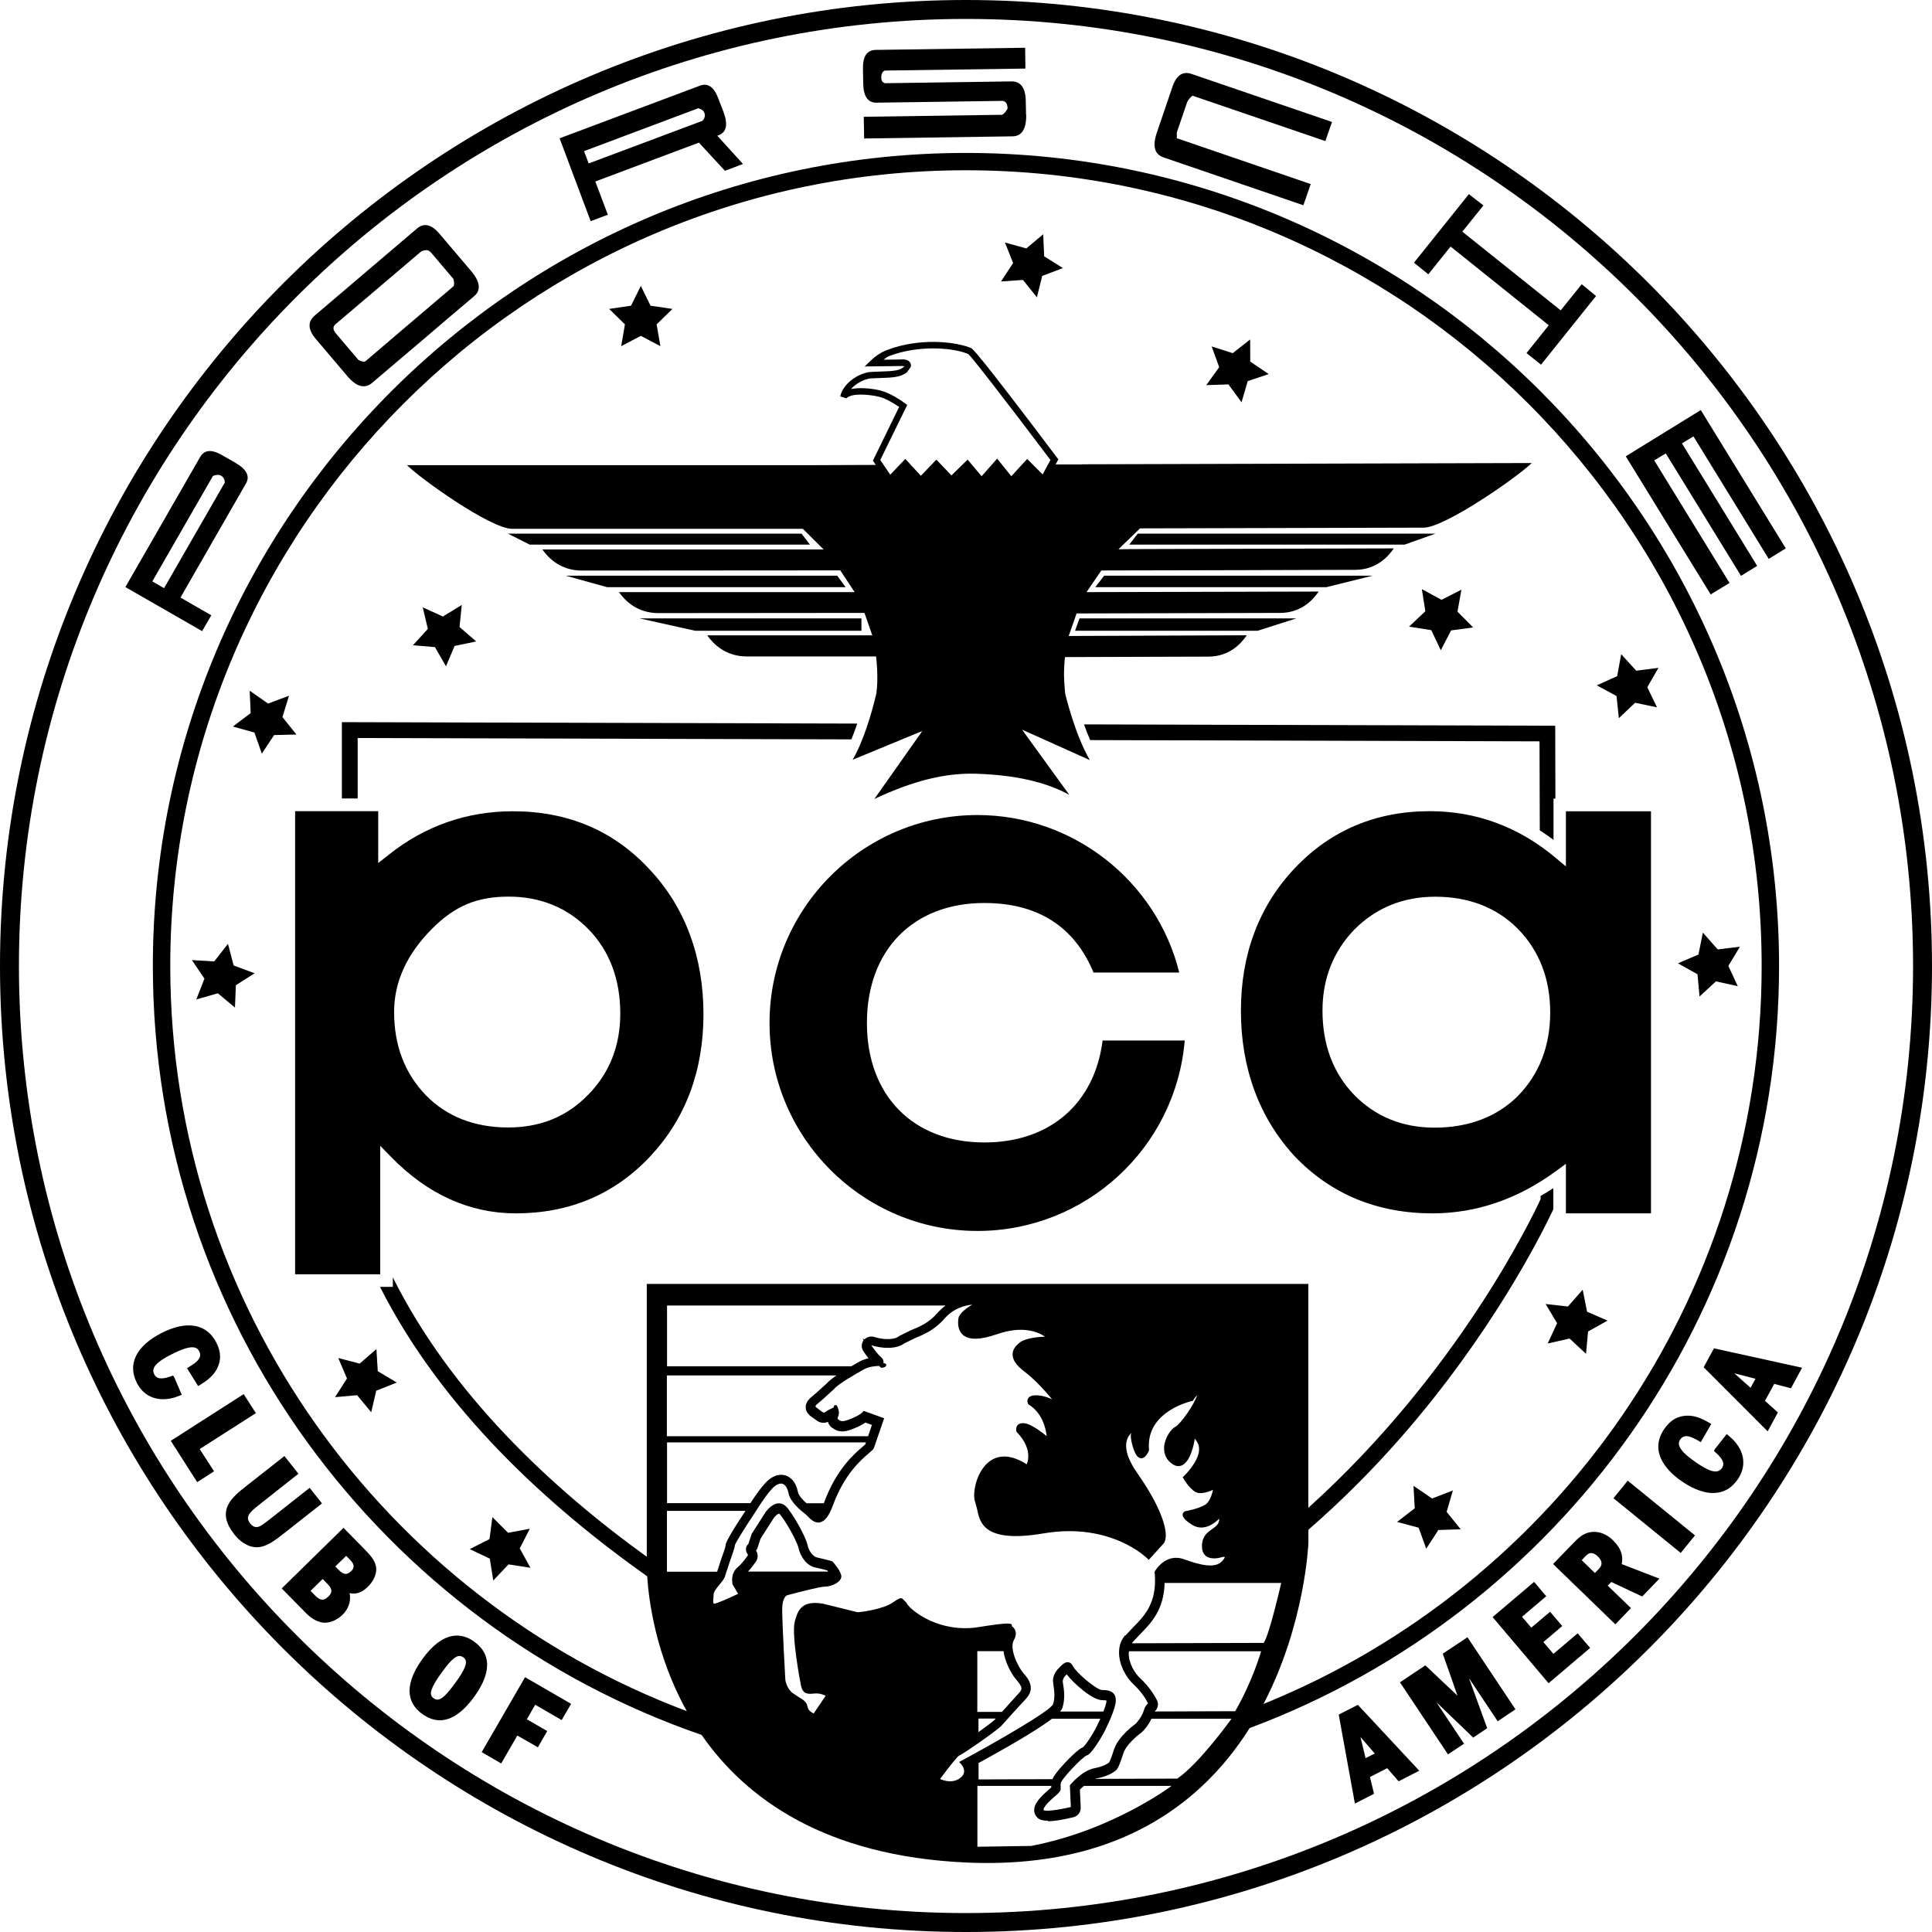 <?xml version="1.0" encoding="UTF-8"?><svg id="a" xmlns="http://www.w3.org/2000/svg" viewBox="0 0 215.26 215.26"><defs><style>.b{fill:#000;stroke-width:0px;}</style></defs><path class="b" d="M198.22,107.64c0-49.96-40.65-90.6-90.6-90.6S17.03,57.68,17.03,107.63c0,39.65,25.61,73.42,61.14,85.67,4.88,7.04,13.68,13.51,29.52,14.22,10.79.48,19.59-2.35,26.14-8.42,2.17-2.01,3.95-4.25,5.4-6.56,34.41-12.85,58.99-46.05,58.99-84.9ZM96.23,149.32s0,0,0,0c-.27.36-.29.86-.03,1.23.2.3.39.57.57.79-.35.08-.72.2-1.05.39-.32.18-.6.34-.87.5h-20.53v-6.77h31.03c-.32.24-.63.52-.93.86-.95,1.09-1.97,1.5-2.88,1.87-.02,0-.08.04-.08.04l-1.2.59c-.07.03-.13.07-.18.11-.45.35-1.67.36-2.68.03-.38-.12-.8,0-1.08.27l-.21-.1.12.19ZM93.23,153.23c-.53.36-.9.66-1.12.91l-1.1,1-.73.62s-.04.04-.06.06c-.3.3-.45.62-.45.96v.09c.05.57.49.88.78,1.08.13.09.23.17.32.23.44.36.9.44,1.38.24.07.31.26.5.37.59.02.02.07.05.07.05l.09.06c.74.54,1.42.43,2.38.03.58-.23.99-.46,1.27-.65l.72.26-.43,1.26h-22.42v-6.77h18.94ZM96.48,160.71l-.07.22c-.07.07-.18.16-.32.28-.95.82-2.93,2.52-4.28,6.23,0,.02-.01.03-.02.05h-1.93c-.62-.55-.91-.99-.95-1.24-.24-1.18-.82-1.63-1.28-1.82-.33-.13-1.02-.26-1.85.34-.69.5-1.63,1.87-2.17,2.71h-9.29v-6.77h22.16ZM74.31,168.34h8.75c-2.09,3.14-2.17,3.6-2.2,3.76-.01.05-.01.04-.01.1-.03.21-.33,1.07-.52,1.59l-.43,1.33h-5.59v-6.78ZM84.23,172.77c.08-.1.15-.22.19-.35,0,0,.25-.77.31-.97.28-.43,1.4-2.17,1.46-2.28.18-.27.49-.52.6-.52.01,0,.08.03.21.2,1.05,1.41,1.88,3.2,1.96,3.58.19.95.9,2.05,1.94,2.23.45.1.97.23,1.27.31.03.04.06.09.1.13h-8.93c.41-.44.74-.9.92-1.18.23-.36.2-.81-.03-1.16ZM107.04,196.5s.42.43.38.92c-.03.27-.19.5-.48.71-.84.6-1.81.26-2.2.08.92-1.24,1.92-2.51,2.13-2.61.41-.14,4.42-2.92,4.78-3.4l1.32-1.47,1.38-1.5c.37-.42.5-.81.5-1.17,0-.67-.47-1.23-.79-1.61l-.17-.21c-.38-.49-1.08-1.8-1.08-2.81,0-.26.04-.49.15-.69.15-.26.22-.51.22-.74,0-.11-.02-.23-.06-.34-.1-.26-.27-.4-.41-.49,0-.01.03-.03.03-.03v-.06c-.06-.2-.11-.37-3.72.21-4.31.69-7.42-1.78-7.92-2.54l-.14-.21-.46-.46c-.25-.05-.49.11-1.08.5-1.02.7-3.44,1.05-3.89,1.05l-.96-.24-2.88-.71c-2.34-.4-2.81.7-3.15,2.04-.36,1.5.63,6.79.71,7.12.14.55.34.99,1.38.86.68-.09,1.16.14,1.36.25-.18.28-1.2,1.76-1.33,1.96-.21-.09-.62-.32-.69-.76-.09-.55-.53-.8-.99-1.07l-.72-.48c-.64-.54-.76-1.43-.76-1.43,0-.05-.35-6.19-.35-7.83,0-1.46.56-1.6.56-1.6.99-.27,3.64-.96,4.2-.96.73,0,1.83-.49,1.83-1.14,0-.52-.82-1.49-.99-1.67-.09-.06-1.63-.42-1.63-.42-.62-.1-1.05-.89-1.15-1.41-.11-.61-1.07-2.56-2.14-4.01-.32-.43-.68-.64-1.08-.63-.81.03-1.43.96-1.46,1,0,0-1.53,2.38-1.53,2.38-.02.04-.37,1.12-.37,1.12-.2.2-.28.42-.28.62,0,.25.12.47.24.63-.15.22-.63.93-1.2,1.41-.48.41-.58.99-.58,1.39,0,.26.04.44.04.46.02.04.44.74.63,1.07-.96.46-2.39,1.1-2.68,1.1-.13-.06-.11-.28-.09-.45l.04-.56c0-.33.35-.75.66-1.12.29-.36.57-.68.63-1l.5-1.52c.36-1.01.57-1.62.57-1.84.04-.25,1.15-2.01,2.2-3.59.02-.03,1.51-2.48,2.3-3.05.23-.16.56-.33.86-.21.29.12.52.49.63,1.05.18.93,1.31,1.88,1.91,2.34.07.06.15.14.15.14.33.35.83.88,1.43.75.55-.11,1.02-.73,1.45-1.89,1.27-3.46,3.1-5.04,3.99-5.8.36-.31.56-.48.6-.66l1.12-3.25-.17-.06-2.12-.77-.08.12s-.25.33-1.33.77c-.96.39-1.13.28-1.37.1l-.12-.08s.02-.17.02-.17c.09-.19.2-.49.06-.93-.12-.36-.15-.44-.3-.44h-.13l-.07.18c-.03.11-.06.14-.15.14l-.6.3c-.24.21-.35.29-.58.1l-.35-.26c-.18-.13-.36-.25-.36-.33,0-.02,0-.08.14-.21l.73-.62,1.17-1.07c.47-.6,2.56-1.77,3.36-2.22.53-.3,1.29-.38,1.75-.38,0,.04.01.08.04.12.11.12.28.08.39.05.09-.02.26-.07.29-.22l.02-.12-.11-.09s-.12-.05-.22-.07c0-.03.02-.06.02-.1,0-.18-.06-.38-.29-.56-.35-.3-.79-.9-1.08-1.32,1.11.37,2.78.48,3.66-.19l1.2-.59c.97-.4,2.17-.89,3.29-2.17,1.02-1.18,2.3-1.49,3.1-1.57-.63.38-1.45.96-1.54,1.55-.02.16-.03.32-.03.46,0,.61.2,1.08.57,1.39.68.56,1.92.53,3.71-.09,2.96-1.04,4.69-.23,5.4.25-.76.04-2.13.17-2.75.62-.56.41-.86.86-.86,1.35v.02c0,.61.43,1.24,1.32,1.91,1.19.9,2.37,2.23,3.08,3.09-.41-.19-.91-.38-1.53-.44-.59-.04-.96.06-1.13.32-.06.09-.09.2-.09.3,0,.15.05.3.1.38,1.57.92,1.96,2.72,2.05,3.54-.57-.46-1.72-1.34-2.46-1.43-.35-.05-.62.02-.78.21-.13.14-.16.32-.16.47,0,.13.03.24.03.26,1.06,1.09,1.32,2.04,1.32,2.73,0,.47-.11.74-.18.9-2.08-1.34-3.48-.89-4.27-.22-1.45,1.22-1.81,3.67-1.45,4.48l.2.76c.31,1.5.77,3.8,7.39,2.68,7.56-1.29,11.59,2.81,11.59,2.81l.14.14,1.65-1.82c.16-.19.25-.5.25-.91,0-1.31-.91-3.71-3.18-6.94-.82-1.17-1.24-2.19-1.24-3.03,0-.24.03-.47.1-.68.1-.34.3-.58.49-.77-.02.1-.07.16-.07.27,0,.39.09.86.27,1.41.25.78.54,1.15.9,1.15.5,0,.81-.76.87-.91-.03-.18-.03-.35-.03-.52,0-3.84,4.61-4.91,4.82-4.95l.08-.02.04-.07c.15-.23.3-.42.43-.56-.23.91-1.82,3.22-2.42,3.52-.47.24-1.17,1.21-1.25,2.24,0,.06,0,.13,0,.19,0,.7.3,1.28.88,1.69.38.27.74.33,1.08.19,1.04-.43,1.42-2.67,1.45-2.93,0,0,0-.06,0-.08.08.11.14.19.27.39.15.25.22.52.22.8,0,1.42-1.72,3.03-1.72,3.03l-.11.09.07.13c.09.15.89,1.5,1.66,1.63.52.1,1.24-.16,1.65-.34-.11.49-.38,1.38-.9,1.67-.78.46-2.15.7-2.17.7-.12.04-.29.15-.31.35v.05c0,.32.34.68,1.07,1.13,1.26.78,2.47-.17,3.01-.69,0,.59-.36.85-.79,1.15-.51.36-1.08.76-1.14,1.76v.16c0,.49.15.86.45,1.09.65.5,1.73.14,1.78.12.11-.03.28-.03.32,0,0,0-.02.12-.28.42-.78.91-2.51.45-4.27-.18-2.12-.76-3.28,1.38-3.28,1.4.03.35.05.68.05.99,0,2.72-1.29,4.03-2.44,5.19l-.88.94v-.07c-.5.58-.69,1.26-.69,1.94,0,1.36.76,2.76,1.63,3.56.88.81,1.42,1.73,1.61,2.12-.21.12-.37.39-.49.8-.23.77-.9,1.46-.9,1.46-.05.03-1.9,1.35-2.39,2.81-.42,1.29-.56,1.48-.56,1.49,0,0-.46.43-1.64.65-1.35.25-2.64,1.78-2.69,1.85l-.05.05s.1,2.15.11,2.42c-1.48.36-2.89.52-3.04.34-.07-.36.89-1.21,1.3-1.56l.31-.28c.31-.32.32-.44.29-.76v-.33c0-.47,2.51-3.06,2.92-3.16.51-.12,1.56-1.92,1.87-2.47.04-.09,1.08-2.06,1.32-3.27.09-.48.03-.86-.18-1.12-.3-.37-.82-.42-1.3-.42-.61,0-2.9-1.94-3.24-2.64-.14-.28-.31-.42-.52-.46-.38-.06-.72.29-1.08.66-.42.42-.64.92-.64,1.44l.05.43c.08.52.21,1.38-.04,2.14-.25.73-6.42,4.27-10.25,6.33l-.22.12.17.18ZM108.89,190.74v-6.77h2.92c.16,1.23.88,2.5,1.28,3l.19.23c.22.27.53.65.53.92,0,.13-.08.29-.22.45l-1.96,2.17h-2.73ZM110.95,191.48l-.09.1c-.19.2-.98.79-1.84,1.41v-1.51h1.93ZM142.75,176.37s-1.39,6.09-1.97,6.68l-14.65.04s.03-.07.05-.1l.84-.9c1.2-1.21,2.67-2.71,2.74-5.72h13ZM118.45,187.69l-.04-.36c0-.23.12-.45.33-.66.03-.04.07-.08.11-.12.76,1,2.86,2.88,3.96,2.88.27,0,.41.02.47.04,0,.04,0,.11-.02.22-.06.29-.18.64-.32,1.01h-4.84c.21-.22.25-.35.28-.44.32-1,.16-2.05.08-2.57ZM122.6,191.49c-.24.53-.47.99-.56,1.17-.57,1.02-1.12,1.79-1.36,2.01-.26.1-.77.42-1.97,1.69-.9.95-1.29,1.5-1.45,1.87l-8.23.03v-1.83c4.72-2.58,7.04-4.06,8.18-4.93h5.4ZM114.88,205.67l-5.98.09v-6.78h8.23v.17l-.25.22c-1.18,1.03-1.78,1.74-1.63,2.55.04.18.12.34.23.48.16.19.38.46,1.28.46v.06c.61,0,1.48-.12,2.84-.45.5-.12.83-.57.81-1.08l-.09-1.99c.12-.13.28-.27.45-.42h9.76s-6.58,4.97-15.65,6.69ZM131.16,198.17l-9.14.03s.1-.05.15-.05c1.16-.21,1.8-.61,2.09-.84.13-.1.24-.23.31-.38.06-.11.23-.45.61-1.62.33-.97,1.65-2.03,1.98-2.26.18-.12.76-.76,1.13-1.55h8.92s-3.55,4.97-6.05,6.68ZM137.62,190.66l-8.97.03c.36-.32.48-.83.25-1.27-.28-.53-.88-1.53-1.84-2.41-.63-.58-1.3-1.68-1.3-2.78,0-.09.03-.16.04-.25h14.71s-.92,3.27-2.89,6.69ZM140.78,189.85c4.63-8.88,5-17.84,5-17.97v-1.44c3.96-3.44,7.38-6.95,10.26-10.23,10.24-11.68,15.79-22.84,17.03-25.47v-2.36c-.47.31-.94.6-1.42.87v.36c-.87,1.88-9.16,19.32-25.88,34.39v-24.95h-73.71v30.4c-10.73-7.74-21.83-18.17-28.29-31.13v1.06h-1.43c6.85,13.56,18.61,24.35,29.77,32.25.17,2.65.94,8.8,4.41,15.02-33.59-12.62-57.55-45.08-57.55-83.02,0-48.88,39.76-88.66,88.65-88.66s88.66,39.77,88.66,88.66c0,37.17-22.99,69.06-55.5,82.22Z"/><path class="b" d="M35.87,167.5h0l-1.37-1.73-4.31,3.4c-.74.58-1.11.87-1.43.95-.23.05-.54.05-.87-.36-.59-.75-.18-1.19,1.06-2.16l4.3-3.4-1.56-1.97-4.31,3.39c-.75.59-1.6,1.27-1.99,2.11-.46.99-.22,2.04.71,3.22.51.66,1.09,1.08,1.75,1.32.26.08.52.12.76.12,1.06,0,1.97-.73,3.01-1.53l4.24-3.34Z"/><path class="b" d="M20.26,155.42h0s-.84-1.95-.84-1.95l-.13-.21-.23.08c-.74.26-1.54.45-1.87-.21-.36-.7.18-1.34,1.86-2.2.85-.43,2.04-.99,2.7-.77.2.06.34.19.45.4.38.74-.34,1.26-1.14,1.74l-.22.14,1.23,1.99.22-.13c.47-.29,1.35-.82,1.84-1.71.53-.96.52-1.94-.03-3.01-1.08-2.1-3.31-2.49-6.12-1.05-2.8,1.44-3.8,3.46-2.73,5.55.61,1.2,1.66,1.82,2.94,1.82.57,0,1.19-.13,1.81-.39l.24-.1Z"/><polygon class="b" points="28.51 157.45 27.15 155.33 19.03 160.53 21.97 165.14 23.85 163.93 22.25 161.45 28.51 157.45"/><path class="b" d="M38.28,170.22h0s-6.89,6.76-6.89,6.76l2.36,2.4c.57.59,1.11,1.14,1.98,1.36.15.04.31.06.46.06.75,0,1.5-.41,1.98-.89.64-.63.81-1.33.83-1.79.01-.25,0-.45-.06-.62.51.12,1.24.1,2.04-.7.35-.34.78-.89.91-1.62.19-1.08-.62-1.89-1.26-2.55l-2.36-2.4ZM36.57,177.9h0c-.49.48-.89.45-1.46-.13l-.51-.52,1.35-1.32.5.51c.18.18.47.48.47.81,0,.21-.12.43-.34.65ZM39.12,175.06h-.01c-.58.57-1,.24-1.48-.25l-.27-.28,1.21-1.18.38.39c.16.16.45.45.45.78,0,.18-.09.36-.28.54Z"/><path class="b" d="M52.86,182.92h0c-1.32-.95-3.4-1.39-5.81,1.94-2.39,3.33-1.32,5.16,0,6.11.64.46,1.3.7,1.95.7.53,0,1.06-.15,1.59-.45.77-.43,1.5-1.15,2.25-2.18.77-1.07,1.24-2.05,1.38-2.93.22-1.31-.25-2.38-1.38-3.19ZM51.84,185.61h0c-.18.56-.66,1.28-1.11,1.89-1.23,1.7-1.83,2.14-2.41,1.72-.31-.22-.38-.49-.24-.94.14-.44.47-1.01,1.11-1.9.66-.92,1.36-1.78,1.91-1.87.17-.03.33.02.51.14.31.22.38.51.23.96Z"/><polygon class="b" points="53.67 195.22 55.84 196.48 57.64 193.37 59.93 194.68 60.97 192.87 58.7 191.56 59.63 189.94 62.58 191.65 63.63 189.84 58.5 186.87 53.67 195.22"/><path class="b" d="M149.16,191.05l1.8,9.9,2.13-1.09-.45-1.87,1.92-.98,1.27,1.46,2.3-1.18-6.84-7.34-2.14,1.09ZM153.18,195.37l-1.03.52-.57-2.36,1.59,1.84Z"/><polygon class="b" points="160.75 184.25 162.39 188.93 158.81 185.55 155.98 187.44 161.33 195.47 163.12 194.28 160.04 189.66 164.14 193.6 165.7 192.55 163.67 186.98 166.87 191.78 168.85 190.45 163.5 182.42 160.75 184.25"/><polygon class="b" points="173.08 184.27 171.96 182.96 174.06 181.17 172.71 179.58 170.61 181.35 169.58 180.14 172.28 177.85 170.93 176.25 166.3 180.17 172.54 187.54 177.17 183.61 175.78 181.98 173.08 184.27"/><path class="b" d="M179.76,171.65c-.64-.62-1.34-.95-2.05-.97h-.11c-1.1,0-1.75.68-2.38,1.33l.18.19-.19-.18-2.17,2.24,6.94,6.72,1.74-1.81-2.59-2.5.4-.41,3.44,1.62,1.92-1.99-4.2-1.62c.11-.57.17-1.53-.93-2.6ZM178.14,174.81l-.44.45-1.47-1.43.38-.4h0c.12-.12.37-.39.69-.39h0c.22,0,.47.12.72.37.28.27.42.53.42.77,0,.21-.1.42-.3.63Z"/><rect class="b" x="183.05" y="164.17" width="2.52" height="9.66" transform="translate(-63.1 205.32) rotate(-50.87)"/><path class="b" d="M192.6,159.96h0s-.21-.18-.21-.18l-1.31,1.66-.12.22.18.16c.59.53,1.13,1.14.72,1.74-.25.36-.58.46-1.09.34-.57-.15-1.23-.57-1.73-.91-.86-.59-1.4-1.05-1.7-1.46-.42-.57-.29-.91-.13-1.14.47-.69,1.27-.3,2.07.16l.22.13,1.04-1.8.12-.23-.22-.13c-.51-.29-1.37-.79-2.38-.79-1.1,0-1.95.49-2.63,1.48-.81,1.2-.88,2.41-.2,3.63.56,1,1.5,1.77,2.21,2.24.73.5,2.07,1.27,3.43,1.27.21,0,.42-.02.63-.06.86-.16,1.56-.66,2.12-1.47,1.1-1.6.71-3.47-1.02-4.86Z"/><path class="b" d="M190.97,150.22l-1.15,2.12,7.13,7.14,1.14-2.11-1.44-1.29,1.03-1.89,1.87.49h0s1.23-2.29,1.23-2.29l-9.81-2.16ZM195.04,154.62h0s-1.81-1.61-1.81-1.61l2.36.61-.55,1.01Z"/><path class="b" d="M23.55,68.56l-3.44-1.98,1.85-3.23,1.89-3.29h0s1.73-3.01,1.73-3.01l1.83-3.19c.47-.81.06-1.59-1.24-2.33l-1.43-.82c-1.17-.67-1.98-.6-2.44.21l-8.33,14.49,8.55,4.91,1.02-1.76ZM16.97,64.78l6.75-11.74c.37-.17.69-.17.93-.03.25.15.38.39.4.75l-6.77,11.77-1.31-.75Z"/><path class="b" d="M38.67,41.88c1.04,1.22,1.96,1.47,2.78.79l2.82-2.4,2.87-2.43,1.45-1.24h0l1.38-1.18,2.87-2.43c.78-.67.66-1.61-.38-2.83l-3.49-4.11c-.9-1.06-1.73-1.25-2.52-.58l-11.36,9.67c-.83.7-.8,1.57.1,2.63l3.49,4.11ZM37.33,36.17l9.62-8.17c.18-.08.37-.13.56-.13s.37.1.55.31l2.47,2.91h0c.1.42.09.7-.03.83l-5.14,4.37-4.61,3.93c-.15.13-.42.09-.81-.11l-2.48-2.92c-.36-.42-.4-.76-.13-1.01Z"/><path class="b" d="M67.73,23.94l-1.4-3.72,3.49-1.31,3.57-1.34,4.48-1.68,2.9,3.14,2.01-.76h0s-2.86-3.15-2.86-3.15l.16-.06c.87-.33,1.05-1.19.53-2.59l-.59-1.53c-.48-1.26-1.15-1.72-2.02-1.4l-15.65,5.87,3.46,9.23,1.9-.71ZM65.07,16.84l12.68-4.76.04-.02h0c.38.1.62.28.71.57.09.29,0,.56-.23.83l-12.68,4.75-.52-1.37Z"/><path class="b" d="M97.64,11.44l14.03-.2c.39.02.59.31.59.87-.05.09-.13.21-.23.35-.1.13-.23.25-.37.33l-15.42.22.04,2.42,16.51-.24c1.06,0,1.57-.82,1.55-2.42h-.02s-.03-1.51-.03-1.51c-.02-1.47-.56-2.2-1.61-2.19l-14.01.2c-.13,0-.23-.05-.33-.15s-.15-.26-.15-.49.04-.41.13-.55c.1-.14.21-.22.33-.22l15.6-.22-.03-2.32-16.65.24c-.97.02-1.44.71-1.42,2.07l.03,1.66c.02,1.43.5,2.15,1.46,2.15Z"/><path class="b" d="M129.59,17.52l15.63,5.35.82-2.36-14.92-5.11v-.65l1.14-3.34c.11-.26.31-.5.6-.75l14.81,5.06.74-2.13-15.64-5.35c-.99-.34-1.7.14-2.14,1.44l-1.73,5.08c-.51,1.5-.28,2.42.71,2.76Z"/><polygon class="b" points="161.62 27.47 172.56 36.24 170.08 39.34 171.7 40.63 177.83 32.98 176.23 31.67 173.89 34.58 162.93 25.81 165.28 22.89 163.66 21.63 157.54 29.27 159.14 30.56 161.62 27.47"/><polygon class="b" points="192.7 64.95 184.31 51.29 185.6 50.52 193.98 64.16 195.78 63.05 187.4 49.4 188.68 48.62 197.07 62.27 198.97 61.1 189.5 45.69 181.14 50.84 190.6 66.23 192.7 64.95"/><path class="b" d="M121.46,82.46l50.07.14.03,9.92c.52.33,1.03.68,1.53,1.06v-4.6h.21l-.02-8.12-52.5-.15c.21.6.44,1.19.69,1.76Z"/><path class="b" d="M39.86,82.23l55,.15c.24-.57.45-1.16.65-1.76l-57.42-.16v8.5s1.76,0,1.76,0v-6.74Z"/><path class="b" d="M57.15,90.39c-5.14,0-9.81,1.63-13.86,4.86l-1.15.91v-5.78h-9.26v51.6h9.48v-14.32l1.21,1.24c4.08,4.18,8.76,6.29,13.9,6.29,5.97,0,10.99-2.12,14.93-6.3,3.97-4.21,5.98-9.56,5.98-15.9s-2.03-11.94-6.06-16.18c-3.96-4.27-9.06-6.42-15.17-6.42ZM65.51,121.99c-2.32,2.41-5.3,3.63-8.88,3.63h0c-3.76,0-6.85-1.21-9.18-3.59-2.35-2.43-3.54-5.55-3.54-9.28,0-3.35,1.43-6.48,4.25-9.29,2.52-2.52,4.98-3.56,8.52-3.56s6.57,1.24,8.93,3.68c2.32,2.4,3.5,5.55,3.5,9.36,0,3.59-1.21,6.64-3.59,9.05Z"/><path class="b" d="M174.48,96.54l-1.16-.97c-4.12-3.45-8.83-5.19-14.01-5.19-5.99,0-11.05,2.13-15.04,6.34-3.99,4.22-6.01,9.57-6.01,15.91s2.02,11.92,6.02,16.23c4.02,4.2,9.17,6.33,15.32,6.33,4.86,0,9.5-1.58,13.75-4.7l1.12-.82v5.52h0s9.48,0,9.48,0v-44.8h-9.48v6.16ZM169.16,122.08c-2.38,2.36-5.52,3.56-9.34,3.56h0c-3.59,0-6.61-1.25-8.98-3.69-2.31-2.41-3.49-5.56-3.49-9.35,0-3.57,1.21-6.61,3.57-9.05,2.41-2.41,5.43-3.64,8.98-3.64,3.76,0,6.87,1.21,9.24,3.6,2.37,2.44,3.58,5.56,3.58,9.29s-1.21,6.86-3.57,9.28Z"/><path class="b" d="M109.67,127.29c-7.94,0-13.08-5.23-13.08-13.32s5.13-13.36,13.08-13.36c5.94,0,10.04,2.61,12.17,7.75h9.55c-2.53-10.23-11.85-17.55-22.48-17.55h0c-12.78,0-23.17,10.4-23.17,23.17s10.39,23.17,23.17,23.17c12.07,0,22.09-9.27,23.09-21.22h-9.15c-.89,7.03-5.88,11.36-13.17,11.36Z"/><polygon class="b" points="69.21 38.57 71.4 37.42 73.58 38.57 73.16 36.14 74.92 34.42 72.48 34.06 71.4 31.85 70.31 34.06 67.87 34.42 69.63 36.14 69.21 38.57"/><polygon class="b" points="113.98 31.19 115.53 33.13 116.12 30.74 118.43 29.87 116.34 28.56 116.23 26.1 114.35 27.68 111.97 27.02 112.88 29.31 111.53 31.36 113.98 31.19"/><polygon class="b" points="136.87 42.83 138.33 44.82 139.02 42.46 141.36 41.68 139.3 40.29 139.29 37.82 137.35 39.35 135 38.6 135.84 40.91 134.4 42.91 136.87 42.83"/><polygon class="b" points="48.46 72.1 49.69 74.24 50.65 71.97 53.06 71.47 51.2 69.86 51.45 67.4 49.35 68.69 47.1 67.67 47.67 70.07 46.01 71.89 48.46 72.1"/><polygon class="b" points="41.94 150.31 40.07 151.93 37.69 151.31 38.66 153.59 37.33 155.67 39.79 155.45 41.36 157.35 41.92 154.95 44.21 154.04 42.09 152.78 41.94 150.31"/><polygon class="b" points="54.96 176.1 56.66 174.3 59.1 174.68 57.91 172.52 59.03 170.33 56.61 170.78 54.86 169.03 54.54 171.48 52.34 172.6 54.57 173.66 54.96 176.1"/><polygon class="b" points="31.47 79.9 32.2 77.52 29.87 78.39 27.82 76.96 27.93 79.45 25.95 80.95 28.35 81.62 29.17 83.97 30.54 81.9 33.03 81.84 31.47 79.9"/><polygon class="b" points="25.4 105.16 23.87 107.12 21.38 106.97 22.78 109.04 21.87 111.36 24.27 110.67 26.18 112.26 26.28 109.77 28.37 108.44 26.03 107.57 25.4 105.16"/><polygon class="b" points="161.88 166.06 159.56 166.96 157.49 165.55 157.63 168.05 155.66 169.57 158.06 170.21 158.91 172.55 160.26 170.47 162.75 170.39 161.18 168.45 161.88 166.06"/><polygon class="b" points="176.34 143.7 174.69 145.57 172.21 145.29 173.49 147.43 172.44 149.69 174.88 149.14 176.71 150.84 176.94 148.35 179.11 147.14 176.83 146.15 176.34 143.7"/><polygon class="b" points="193.86 105.48 191.38 105.78 189.73 103.91 189.24 106.35 186.95 107.33 189.13 108.55 189.36 111.03 191.19 109.34 193.62 109.88 192.57 107.62 193.86 105.48"/><polygon class="b" points="182.31 74.73 180.63 72.89 180.18 75.34 177.91 76.36 180.11 77.55 180.37 80.02 182.18 78.3 184.62 78.81 183.54 76.57 184.78 74.41 182.31 74.73"/><polygon class="b" points="160.61 66.83 158.42 65.64 158.81 68.1 157 69.82 159.47 70.21 160.53 72.45 161.68 70.24 164.14 69.91 162.39 68.15 162.83 65.7 160.61 66.83"/><path class="b" d="M107.63,0C48.29,0,0,48.29,0,107.63s48.29,107.63,107.63,107.63,107.63-48.29,107.63-107.63S166.98,0,107.63,0ZM107.63,213.15c-58.18,0-105.52-47.34-105.52-105.52S49.45,2.11,107.63,2.11s105.52,47.34,105.52,105.52-47.34,105.52-105.52,105.52Z"/><path class="b" d="M89.44,58.91l2.33,2.31h-31.34c.69.98,2.05,2.35,4.39,2.35l28.8-.02,1.6,2.42h-26.26c.69.98,2.06,2.34,4.39,2.34l22.97-.02.87,2.5h-18.39c.69.98,2.06,2.35,4.4,2.35h14.41l.05.49c.06.57.09,1.15.09,1.73,0,.46,0,.87-.04,1.26l-.02.16s-.04.4-.04.45c-.12.53-1.1,4.76-2.65,7.42,2.24-.93,7.29-3.01,7.29-3.01l.47-.19.02-.03h.07s-.09.03-.09.03l-.33.47s-3.5,4.95-5.01,7.1c4.31-2.03,7.93-2.93,11.37-2.81,4.35.14,7.74.92,10.35,2.35-1.83-2.53-4.87-6.72-4.87-6.72l-.39-.54.61.27s4.71,2.12,6.94,3.12c-1.67-2.85-2.73-7.33-2.74-7.37,0-.02-.05-.49-.06-.6-.05-.55-.08-1.09-.08-1.6,0-.47.02-.95.06-1.42l.05-.49h.16l9.16-.03,6.63-.02c2.31,0,3.64-1.39,4.3-2.38l-19.84.08.88-2.51,7.79-.02,14.88-.04c2.3,0,3.64-1.39,4.3-2.38-3.08,0-24.82.06-24.82.06h-1.04l1.65-2.41h.09c4.7,0,28.19-.07,28.19-.07,2.37,0,3.72-1.51,4.3-2.39-3.34,0-29.05.08-29.33.08l-1.35.02,2.41-2.33h.07c5.26-.01,31.52-.08,31.53-.08,2.36,0,10.49-5.66,12.04-7.2l-50.01.14-.18.02h-2.86l.31-.57-.14-.18c-9.01-11.96-9.44-12.15-9.57-12.21-1.42-.62-5-1.17-8.64-.05h0s-.85.3-.85.3c-.61.25-1.2.64-1.73,1.16l-.65.63,4.17-.05s.22.02.29.03c-.06.02-.15.11-.15.11-.29.22-.58.37-1.63.44-.01,0-1.99.08-1.99.08-.04,0-1.17.05-2.35,1.06-.83.71-1.02,1.48-1.05,1.62v.05s.68.21.68.21c0,0,.41-.69,3.06-.29l.45.09.17.04c.6.15,1.41.58,2.19,1.12-.26.53-2.92,5.98-2.92,5.98l.32.48-7.4.03h-44.83c1.54,1.54,9.33,7.09,11.71,7.09h32.41ZM101.06,45.1l-.25-.18c-.96-.7-1.94-1.21-2.71-1.41-.02,0-.18-.04-.18-.04l-.49-.1c-1.22-.18-2.03-.14-2.6-.02.08-.1.16-.2.28-.3.99-.83,1.89-.89,1.9-.89l1.98-.08c1.18-.08,1.61-.27,2.06-.6,0,0,.43-.6.43-.6,0-.05.02-.1.02-.15,0-.16-.06-.31-.16-.42-.27-.3-.77-.28-.91-.26.02,0-1.09.02-2,.03.19-.11.36-.29.55-.37-.03,0,.78-.28.78-.28h0c3.27-1.01,6.73-.6,8.13.02.36.29,3.97,4.93,9.15,11.8-.14.27-.6,1.12-.87,1.61l-1.72-1.72s-1.38,1.48-1.77,1.92c-.37-.45-1.58-1.96-1.58-1.96,0,0-1.35,1.52-1.73,1.96-.37-.44-1.56-1.85-1.56-1.85,0,0-1.43,1.4-1.8,1.76-.37-.38-1.68-1.76-1.68-1.76,0,0-1.35,1.41-1.73,1.8-.38-.41-1.73-1.88-1.73-1.88,0,0-1.27,1.33-1.68,1.76-.31-.46-.95-1.41-1.11-1.64.17-.35,3.02-6.17,3.02-6.17Z"/><polygon class="b" points="56.6 59.46 59.02 60.68 90.24 60.68 89.31 59.46 56.6 59.46"/><polygon class="b" points="125.82 60.68 156.5 60.68 159.93 59.46 126.76 59.46 125.82 60.68"/><polygon class="b" points="63.03 64.14 67.63 65.42 94.22 65.42 93.28 64.14 63.03 64.14"/><polygon class="b" points="122.04 65.42 147.79 65.42 152.94 64.14 123.02 64.14 122.04 65.42"/><polygon class="b" points="71.25 68.9 77.47 70.28 77.81 70.28 95.98 70.28 95.98 68.9 71.25 68.9"/><polygon class="b" points="119.78 70.28 140.11 70.28 144.44 68.9 120.28 68.9 119.78 70.28"/></svg>